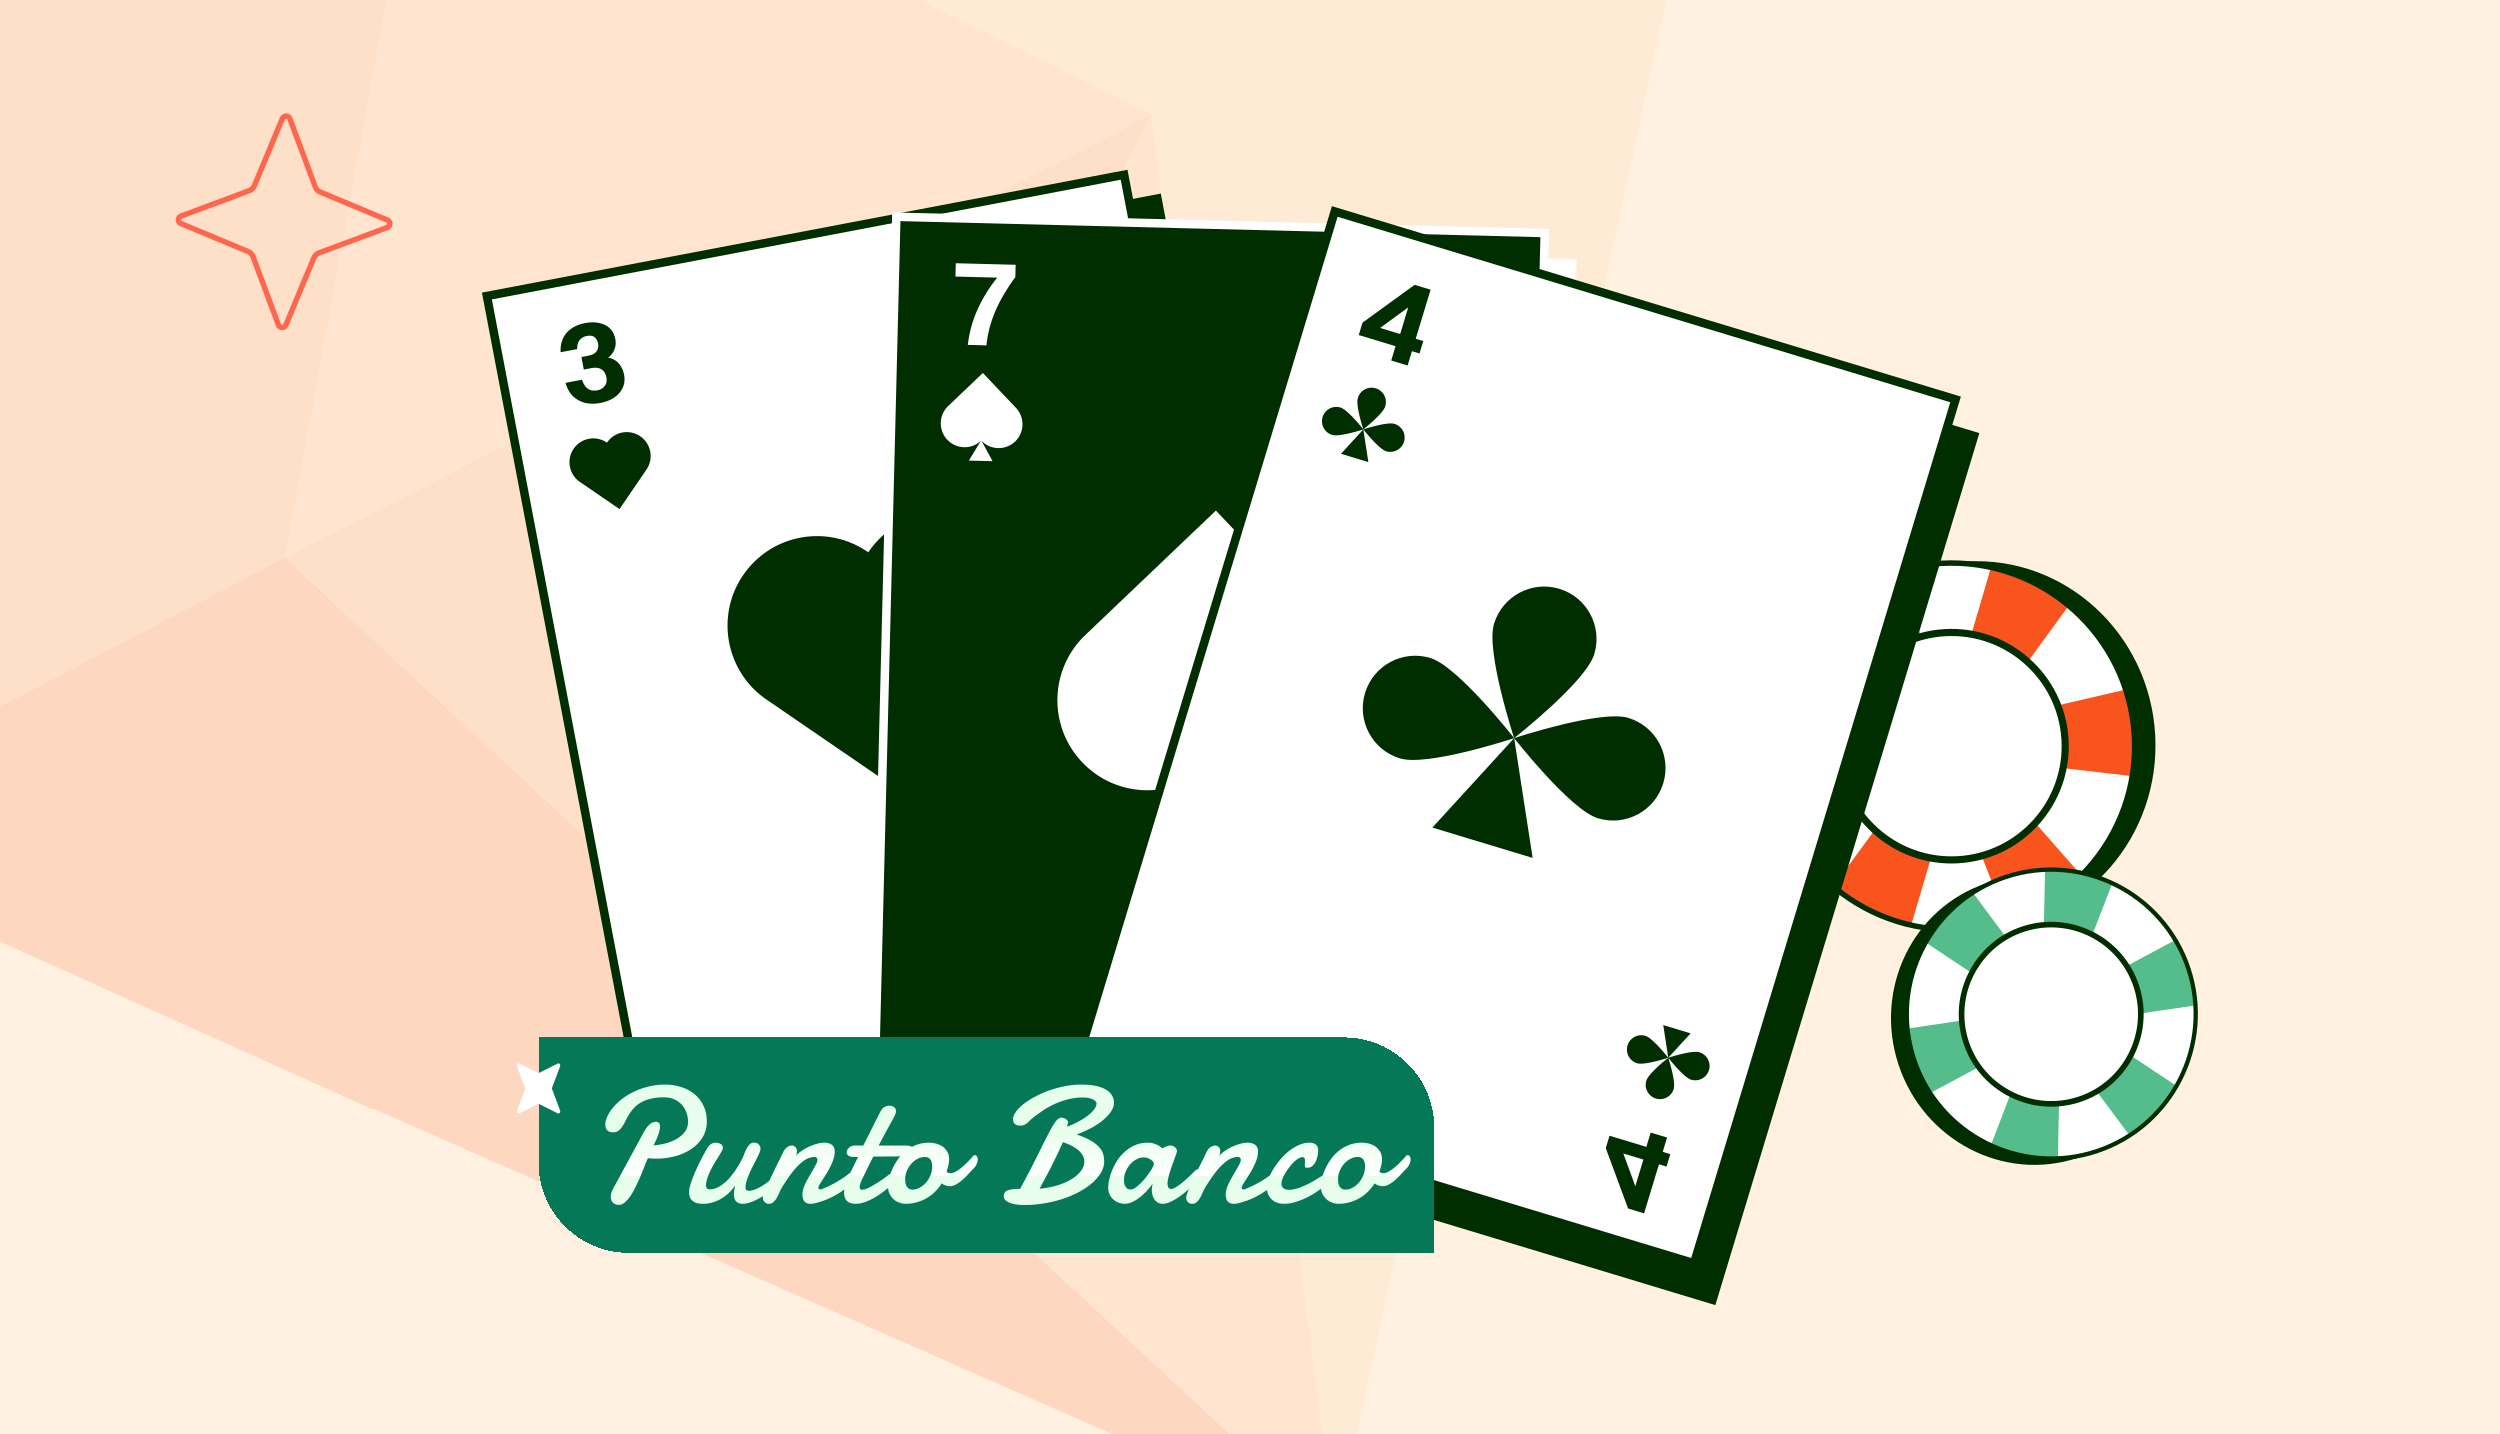 <svg xmlns="http://www.w3.org/2000/svg" width="441" height="253" fill="none"><g clip-path="url(#a)"><path fill="#FFF0DF" d="M0 0h441v253H0z"/><g opacity=".16"><path fill="#F9541D" d="m50.263 98.32 46.149 42.916-30.705 54.436-108.425-48.785L50.263 98.32Z"/><path fill="#FB8A54" d="M186.221-98.92 147.195-7.418 75.938-42.615 186.22-98.92Z"/><path fill="#FDAB76" d="M203.126 20.137 50.094 98.34 75.936-42.614l127.19 62.75Z"/><path fill="#F9541D" d="m235.756 270.392-170.074-74.89 30.728-54.266 139.346 129.156Z"/><path fill="#FDAB76" d="m235.562 270.243-107.89-100.114 75.451-149.992 32.439 250.106Z"/><path fill="#FECEA4" d="m203.13 20.135 97.19-49.645-64.728 299.921L203.13 20.135Z"/><path fill="#FB8A54" d="m203.128 20.136-75.429 150.162-77.431-71.98 152.86-78.182Z"/><path fill="#FECEA4" d="m300.49-29.531-97.361 49.667-55.933-27.554 38.878-91.307L300.49-29.53Z"/><path fill="#FB8A54" d="M-35.561 14.473 75.928-42.61 50.266 98.318l-92.96 48.738 7.133-132.583Z"/></g><path fill="#FF664E" fill-rule="evenodd" d="m45.094 45.144 4.463 11.99a.232.232 0 0 0 .432.006l.001-.001 4.919-11.801.001-.003a2.156 2.156 0 0 1 1.226-1.185l.008-.003 11.99-4.463a.232.232 0 0 0 .006-.432h-.001l-11.801-4.92h-.003a2.156 2.156 0 0 1-1.185-1.226l-.003-.009-4.463-11.99a.232.232 0 0 0-.432-.006v.002l-4.92 11.8v.003a2.156 2.156 0 0 1-1.226 1.185l-.009.003-11.99 4.463a.232.232 0 0 0-.006.432l.002.001 11.8 4.919.003.001c.552.228.975.677 1.185 1.226l.003.008ZM31.73 39.872c-.998-.421-.962-1.837.043-2.212l11.99-4.463c.313-.12.56-.358.684-.658l4.922-11.809c.422-.998 1.838-.962 2.212.043l4.464 11.99c.12.313.358.56.657.684l11.81 4.922c.997.422.962 1.838-.043 2.212l-11.99 4.464c-.313.12-.56.358-.684.657l-4.923 11.81c-.421.997-1.837.962-2.212-.043l-4.463-11.99a1.198 1.198 0 0 0-.658-.684L31.73 39.872Z" clip-rule="evenodd"/><path fill="#002E00" d="M346.93 99.04c17.364-.969 32.248 12.725 33.244 30.585.995 17.861-12.274 33.124-29.638 34.092-17.364.968-32.247-12.726-33.243-30.586-.996-17.86 12.273-33.123 29.637-34.091Z"/><path fill="#fff" d="M342.422 99.373c17.831-.994 33.092 12.654 34.086 30.483.994 17.829-12.656 33.088-30.487 34.082-17.831.994-33.092-12.653-34.086-30.482-.994-17.83 12.655-33.089 30.487-34.083Z"/><path fill="#F9541D" d="M330.474 160.842a32.497 32.497 0 0 1-6.955-4.635l16.027-21.899-26.444 6.114a32.243 32.243 0 0 1-.549-15.303l25.793 3.044-16.959-19.269a32.437 32.437 0 0 1 6.511-5.241 32.456 32.456 0 0 1 6.398-3.003l9.622 24.294 7.273-24.788a32.368 32.368 0 0 1 7.907 2.702 32.58 32.58 0 0 1 5.954 3.804l-15.189 20.826 25.11-5.849a32.512 32.512 0 0 1 1.538 8.215 32.466 32.466 0 0 1-.383 7.054l-27.121-3.155 18.205 20.75a32.512 32.512 0 0 1-5.587 4.322l-.005.001a32.283 32.283 0 0 1-7.635 3.404l-9.475-24.038-7.398 25.066a32.494 32.494 0 0 1-6.638-2.416Z"/><path fill="#002E00" d="M342.394 98.897c-18.071 1.008-31.948 16.522-30.941 34.585 1.007 18.064 16.523 31.944 34.594 30.936 18.07-1.007 31.948-16.521 30.94-34.589-1.007-18.068-16.523-31.944-34.593-30.936v.004Zm3.599 64.56c-17.537.978-32.601-12.494-33.579-30.028-.978-17.535 12.496-32.598 30.033-33.575 17.537-.978 32.602 12.494 33.579 30.028.978 17.535-12.496 32.598-30.033 33.575Z"/><path fill="#fff" d="M343.141 111.867c10.915-.609 20.256 7.746 20.864 18.66.609 10.915-7.746 20.256-18.66 20.865-10.915.608-20.256-7.747-20.865-18.661-.608-10.915 7.747-20.256 18.661-20.864Z"/><path fill="#002E00" d="M343.09 110.967c-11.392.635-20.144 10.421-19.509 21.813.635 11.391 10.421 20.144 21.812 19.509 11.392-.635 20.144-10.421 19.509-21.813-.635-11.391-10.421-20.144-21.812-19.509Zm2.233 40.062c-10.699.597-19.887-7.621-20.483-18.32-.596-10.698 7.621-19.886 18.32-20.482 10.699-.597 19.886 7.621 20.483 18.319.596 10.699-7.621 19.887-18.32 20.483Z"/><g clip-path="url(#b)"><path fill="#002E00" stroke="#002E00" stroke-width="1.5" d="M121.531 212.823 91.764 56.413 204.168 35.02l29.767 156.411-112.404 21.392Z"/><path fill="#FEFFFE" stroke="#002E00" stroke-width="1.5" d="M115.656 208.626 85.889 52.216l112.404-21.393 29.767 156.411-112.404 21.392Z"/><path fill="#002E00" d="M103.21 71.062c.839.196 1.739.202 2.703.02.938-.178 1.751-.497 2.438-.956.685-.472 1.186-1.054 1.501-1.745.316-.691.395-1.45.238-2.275-.125-.66-.365-1.232-.72-1.717a3.108 3.108 0 0 0-1.348-1.086 2.75 2.75 0 0 0-.75-.208 3.284 3.284 0 0 0 1.146-1.544c.2-.538.24-1.124.12-1.759-.145-.762-.459-1.38-.943-1.853-.484-.474-1.102-.79-1.855-.95-.742-.175-1.595-.171-2.558.012-.963.183-1.774.514-2.431.994a4.235 4.235 0 0 0-1.46 1.756c-.313.704-.444 1.498-.394 2.383l2.928-.555c-.034-.665.109-1.191.429-1.581.32-.39.74-.634 1.259-.732.609-.116 1.07-.039 1.383.23.312.257.513.627.605 1.11.096.507.011.957-.256 1.35-.267.392-.774.66-1.522.801l-1.16.22.419 2.21 1.217-.231c.862-.164 1.506-.089 1.934.225.437.298.714.752.829 1.361.121.635.022 1.153-.296 1.556-.305.4-.736.652-1.294.758-.646.123-1.194.036-1.645-.26-.452-.309-.804-.847-1.055-1.615l-2.909.552c.262.963.692 1.743 1.291 2.34.61.581 1.328.978 2.156 1.189ZM207.376 171.299c.708-.489 1.544-.825 2.508-1.008.938-.178 1.811-.179 2.619-.004.81.188 1.489.546 2.035 1.074.547.527.899 1.204 1.055 2.029.125.66.112 1.281-.04 1.862a3.104 3.104 0 0 1-.858 1.504c-.183.184-.39.34-.621.468a3.293 3.293 0 0 1 1.632 1.017c.383.428.635.958.755 1.593.145.762.079 1.452-.198 2.07-.277.618-.736 1.139-1.378 1.563-.626.435-1.421.744-2.385.926-.963.183-1.839.172-2.626-.034a4.238 4.238 0 0 1-2.001-1.1c-.549-.54-.963-1.231-1.241-2.073l2.928-.555c.212.63.538 1.068.979 1.313.44.246.92.319 1.44.22.608-.115 1.009-.356 1.202-.721.196-.353.248-.77.157-1.253-.097-.508-.341-.895-.733-1.163-.392-.267-.962-.33-1.71-.188l-1.16.22-.419-2.209 1.217-.231c.862-.164 1.434-.47 1.717-.918.297-.438.388-.961.273-1.571-.121-.634-.402-1.081-.845-1.339-.43-.26-.924-.337-1.482-.231-.647.122-1.125.404-1.436.844-.308.453-.438 1.083-.39 1.889l-2.909.552c-.109-.992.006-1.875.345-2.65a4.784 4.784 0 0 1 1.57-1.896ZM101.192 79.161a4.196 4.196 0 0 1 5.838-1.096l.038.027.019-.03a4.207 4.207 0 0 1 5.853-1.1 4.222 4.222 0 0 1 1.101 5.862l-4.761 6.974-6.991-4.79a4.21 4.21 0 0 1-1.098-5.847h.001ZM131.098 101.45c4.917-7.2 14.733-9.045 21.926-4.117l.143.1.073-.11c4.927-7.218 14.77-9.069 21.98-4.13 7.21 4.938 9.064 14.796 4.136 22.014l-17.882 26.192-26.258-17.991c-7.193-4.928-9.04-14.758-4.124-21.959l.006.001ZM202.533 164.505a4.194 4.194 0 0 0 5.833-1.118l.026-.039.029.021a4.207 4.207 0 0 0 5.848-1.121 4.222 4.222 0 0 0-1.122-5.857l-6.985-4.745-4.751 7.018a4.211 4.211 0 0 0 1.12 5.842l.002-.001Z"/></g><g clip-path="url(#c)"><path fill="#FEFFFE" stroke="#FEFFFE" stroke-width="1.5" d="m158.977 202.751 3.986-159.168 114.386 2.865-3.987 159.168-114.385-2.865Z"/><path fill="#002E00" stroke="#FEFFFE" stroke-width="1.5" d="m154.121 197.406 3.987-159.167 114.386 2.865-3.987 159.168-114.386-2.866Z"/><path fill="#FEFFFE" d="M172.56 54.328a20.824 20.824 0 0 0-1.838 6.509l3.281.084c.157-1.484.458-2.898.904-4.242a23.102 23.102 0 0 1 1.733-3.96 34.613 34.613 0 0 1 2.465-3.823l.056-2.19-10.557-.27-.061 2.349 7.377.189a25.882 25.882 0 0 0-3.36 5.354ZM252.861 186.387a20.847 20.847 0 0 1-1.503-6.595l3.281.084c.081 1.49.31 2.918.686 4.282a23.159 23.159 0 0 0 1.528 4.045 34.67 34.67 0 0 0 2.267 3.943l-.056 2.191-10.558-.27.06-2.35 7.377.189a25.897 25.897 0 0 1-3.082-5.519ZM173.125 77.74a4.196 4.196 0 0 0 5.937.146l.001-.002a4.212 4.212 0 0 0 .147-5.946l-5.835-6.145-6.113 5.825a4.22 4.22 0 0 0-.149 5.962 4.205 4.205 0 0 0 5.923.178l-2.128 3.488 4.18.103-1.963-3.61ZM213.544 135.062c6.019 6.334 16.031 6.578 22.358.55l.003-.005c6.328-6.029 6.575-16.059.555-22.397l-21.975-23.143-23.024 21.939c-6.35 6.047-6.601 16.102-.561 22.456 6.001 6.321 15.956 6.607 22.307.669l-8.016 13.135 15.743.391-7.39-13.595ZM254.62 163.149a4.196 4.196 0 0 1 5.936.158l.001.002a4.211 4.211 0 0 1-.157 5.946l-6.142 5.838-5.807-6.13a4.221 4.221 0 0 1 .156-5.962 4.204 4.204 0 0 1 5.924.125l-1.947-3.592 4.18.111-2.144 3.504Z"/></g><g clip-path="url(#d)"><path fill="#002E00" stroke="#002E00" stroke-width="1.5" d="m192.574 196.133 46.135-152.387 109.513 33.156-46.135 152.387-109.513-33.156Z"/><path fill="#FEFFFE" stroke="#002E00" stroke-width="1.5" d="M189.314 189.691 235.45 37.304 344.962 70.46l-46.135 152.387-109.513-33.156Z"/><path fill="#002E00" fill-rule="evenodd" d="m246.175 61.07-.766 2.526 2.892.878.767-2.526 1.335.405.665-2.192-1.335-.405 2.625-8.655-2.819-.855-9.19 6.664-.665 2.191 6.491 1.97Zm.813-2.146 1.426-4.702-4.968 3.627 3.542 1.075ZM290.414 202.311l.766-2.526 2.893.877-.766 2.526 1.335.405-.665 2.192-1.335-.405-2.626 8.655-2.818-.855-3.94-10.647.665-2.191 6.491 1.969Zm-.517 2.236-1.426 4.702-2.116-5.776 3.542 1.074Z" clip-rule="evenodd"/><path fill="#002E00" d="M240.488 75.743s3.454-2.707 3.858-4.042a2.523 2.523 0 1 0-4.828-1.462c-.404 1.336.97 5.504.97 5.504ZM240.488 75.745s-2.702-3.457-4.035-3.86a2.525 2.525 0 0 0-3.146 1.686 2.525 2.525 0 0 0 1.683 3.149c1.333.404 5.498-.975 5.498-.975ZM244.523 79.604c-1.333-.403-4.034-3.86-4.034-3.86s4.164-1.379 5.498-.975a2.523 2.523 0 0 1 1.682 3.148 2.524 2.524 0 0 1-3.146 1.687Z"/><path fill="#002E00" d="m236.55 80.052 3.938-4.308.89 5.768-4.828-1.46ZM294.28 186.59s1.367 4.171.962 5.505a2.524 2.524 0 0 1-3.148 1.684 2.526 2.526 0 0 1-1.679-3.151c.407-1.335 3.865-4.038 3.865-4.038ZM294.28 186.589s-4.166 1.373-5.499.968a2.523 2.523 0 0 1-1.678-3.15 2.524 2.524 0 0 1 3.148-1.683c1.333.405 4.029 3.865 4.029 3.865ZM299.78 185.622c-1.333-.405-5.499.968-5.499.968s2.696 3.46 4.029 3.866a2.523 2.523 0 0 0 3.148-1.683 2.524 2.524 0 0 0-1.678-3.151Z"/><path fill="#002E00" d="m293.399 180.821.882 5.769 3.944-4.301-4.826-1.468ZM267.096 130.205s12.653-9.919 14.133-14.808c1.481-4.894-1.279-10.055-6.161-11.533-4.886-1.479-10.043 1.29-11.524 6.179-1.48 4.893 3.552 20.162 3.552 20.162ZM267.095 130.209s-9.896-12.66-14.778-14.139c-4.886-1.478-10.043 1.29-11.524 6.179-1.48 4.894 1.28 10.055 6.162 11.533 4.886 1.479 20.14-3.573 20.14-3.573ZM281.876 144.347c-4.882-1.479-14.778-14.139-14.778-14.139s15.254-5.052 20.14-3.573c4.886 1.478 7.642 6.639 6.162 11.533-1.481 4.889-6.638 7.657-11.524 6.179ZM252.671 145.986l14.426-15.777 3.259 21.127-17.685-5.35Z"/></g><g filter="url(#e)"><path fill="#047857" d="M91 181h142.09c8.787 0 15.91 7.123 15.91 15.91V219H106.91C98.123 219 91 211.877 91 203.09V181Z" shape-rendering="crispEdges"/><g filter="url(#f)"><path fill="url(#g)" d="M110.291 201.802c-.182.402-.383.884-.603 1.448a65.39 65.39 0 0 1-.716 1.763 33.722 33.722 0 0 1-.832 1.821 12.158 12.158 0 0 1-.917 1.62c-.315.468-.645.85-.989 1.146-.335.297-.679.445-1.032.445-.296 0-.54-.048-.731-.144-.191-.086-.34-.2-.445-.344a1.313 1.313 0 0 1-.229-.444 2.266 2.266 0 0 1-.057-.487c0-.23.033-.464.1-.703a4.07 4.07 0 0 1 .272-.659l5.49-10.106c.239-.421.464-.75.674-.989.22-.239.421-.416.602-.531.191-.114.359-.181.502-.2.143-.029.263-.043.358-.043.172 0 .33.062.473.186.144.115.215.33.215.645 0 .306-.081.726-.243 1.262-.163.535-.464 1.223-.903 2.064a12.46 12.46 0 0 0 2.207-.373 7.845 7.845 0 0 0 1.95-.817 4.571 4.571 0 0 0 1.404-1.247c.354-.497.531-1.07.531-1.72 0-.574-.096-1.118-.287-1.634a3.841 3.841 0 0 0-.817-1.377 3.706 3.706 0 0 0-1.319-.946c-.525-.239-1.132-.358-1.82-.358-.937 0-1.744.091-2.423.272a6.717 6.717 0 0 0-1.734.688 4.977 4.977 0 0 0-1.204.99 8.9 8.9 0 0 0-.846 1.132c-.229.382-.435.76-.616 1.132a7.25 7.25 0 0 1-.574.989 2.748 2.748 0 0 1-.659.703c-.249.172-.555.258-.918.258-.468 0-.817-.12-1.046-.358-.22-.239-.33-.579-.33-1.018 0-.44.12-.918.359-1.434a6.99 6.99 0 0 1 1.017-1.577c.44-.525.97-1.027 1.591-1.505a11.649 11.649 0 0 1 2.122-1.29 12.938 12.938 0 0 1 2.552-.888c.927-.23 1.901-.345 2.924-.345.955 0 1.873.139 2.752.416a6.886 6.886 0 0 1 2.351 1.219 5.929 5.929 0 0 1 1.62 2.049c.411.813.616 1.768.616 2.867 0 1.004-.244 1.912-.731 2.724a6.53 6.53 0 0 1-1.949 2.05c-.813.554-1.754.984-2.824 1.29a12.64 12.64 0 0 1-3.383.444c-.249 0-.502-.004-.76-.014a6.453 6.453 0 0 1-.745-.072Zm23.214 4.272c-.42.478-.912.946-1.476 1.405-.555.449-1.128.85-1.72 1.204-.593.354-1.176.635-1.749.846-.574.219-1.09.329-1.548.329-.459 0-.832-.129-1.118-.387-.287-.258-.431-.697-.431-1.318 0-.44.077-.951.23-1.534a8.02 8.02 0 0 1-2.208 2.179 6.56 6.56 0 0 1-1.605.759 5.992 5.992 0 0 1-1.935.301c-.316 0-.622-.033-.918-.1a2.06 2.06 0 0 1-.76-.344 1.771 1.771 0 0 1-.53-.645c-.134-.277-.201-.621-.201-1.032 0-.01.02-.153.058-.43.038-.287.157-.731.358-1.333.21-.612.531-1.4.961-2.366.43-.965 1.036-2.135 1.82-3.512.201-.363.43-.621.688-.774a1.633 1.633 0 0 1 1.276-.186c.143.029.277.081.401.158a.822.822 0 0 1 .301.272.612.612 0 0 1 .115.373.847.847 0 0 1-.043.272c-.048.163-.153.378-.315.645-.153.258-.335.559-.545.903-.21.335-.435.698-.674 1.09-.229.392-.444.798-.645 1.218a10.64 10.64 0 0 0-.516 1.29c-.143.43-.225.851-.244 1.262 0 .172.048.329.144.473.095.143.253.215.473.215a3.36 3.36 0 0 0 1.777-.516 7.577 7.577 0 0 0 1.563-1.276c.478-.516.908-1.066 1.29-1.649.392-.592.717-1.132.975-1.619a7.04 7.04 0 0 0 .473-1.047 10.6 10.6 0 0 1 .458-1.032c.163-.315.349-.578.559-.788.211-.21.473-.316.789-.316.344 0 .616.11.817.33.201.22.301.483.301.788 0 .173-.067.411-.201.717-.124.296-.286.641-.487 1.032a76.8 76.8 0 0 1-.631 1.233c-.229.44-.444.889-.645 1.348a13.07 13.07 0 0 0-.487 1.333c-.125.43-.187.831-.187 1.204 0 .344.211.516.631.516.296 0 .664-.086 1.104-.258a7.962 7.962 0 0 0 1.376-.717c.487-.315.97-.683 1.448-1.104.487-.42.917-.874 1.29-1.361l.143 1.949Zm.623-5.275c.192-.411.431-.717.717-.918.287-.2.569-.301.846-.301.229 0 .435.086.616.258.182.163.273.407.273.732 0 .124-.015.258-.043.401a2.072 2.072 0 0 1-.158.459c.21-.268.511-.54.903-.817.392-.287.822-.54 1.29-.76.478-.23.965-.416 1.462-.559a5.254 5.254 0 0 1 1.434-.215c.506 0 .927.124 1.261.372.344.239.516.65.516 1.233 0 .344-.052.703-.157 1.075a7.635 7.635 0 0 1-.416 1.118c-.163.373-.349.741-.559 1.104-.201.354-.402.688-.602 1.004l-.559.874c-.163.258-.292.473-.387.645a.814.814 0 0 0-.187.53c0 .077.024.144.072.201.048.057.124.086.229.086.067 0 .144-.005.23-.014a.956.956 0 0 0 .315-.158c.516-.191 1.042-.43 1.577-.717a21.71 21.71 0 0 0 1.562-.903c.497-.325.951-.645 1.362-.96.421-.325.769-.617 1.047-.875a.778.778 0 0 1 .229-.143.604.604 0 0 1 .215-.043c.162 0 .287.062.373.186a.76.76 0 0 1 .143.474c0 .296-.096.625-.287.989-.181.363-.473.702-.874 1.017-.545.392-1.047.751-1.505 1.075-.449.325-.913.631-1.391.918-.468.277-.974.54-1.519.788-.535.239-1.166.464-1.892.674a6.107 6.107 0 0 1-.688.172 3.02 3.02 0 0 1-.559.057c-.507 0-.88-.138-1.119-.415-.229-.287-.344-.684-.344-1.19v-.186c.01-.067.02-.139.029-.215.019-.297.096-.622.229-.975.144-.354.311-.717.502-1.09.201-.372.411-.74.631-1.103.22-.373.42-.722.602-1.047.191-.334.349-.631.473-.889s.186-.468.186-.63a.517.517 0 0 0-.129-.359c-.076-.105-.196-.157-.358-.157-.612 0-1.195.181-1.749.544a8.044 8.044 0 0 0-1.534 1.348 14.92 14.92 0 0 0-1.318 1.677c-.402.592-.755 1.123-1.061 1.591a9.35 9.35 0 0 0-.531 1.018c-.152.353-.315.688-.487 1.003a3.025 3.025 0 0 1-.588.76c-.21.21-.478.315-.802.315-.335 0-.598-.105-.789-.315a1.109 1.109 0 0 1-.287-.774c0-.163.067-.425.201-.788.134-.364.306-.784.516-1.262.21-.478.445-.989.703-1.534l.788-1.634c.268-.545.521-1.056.76-1.534.239-.477.435-.884.587-1.218Zm15.919.731a80.325 80.325 0 0 0-1.004 2.021c-.315.65-.611 1.252-.888 1.806-.115.23-.23.497-.344.803a2.374 2.374 0 0 0-.158.788.52.52 0 0 0 .086.316c.067.076.172.114.315.114.201 0 .454-.057.76-.172a9.74 9.74 0 0 0 .989-.473c.354-.2.726-.425 1.118-.673a33.992 33.992 0 0 0 2.236-1.606c.344-.277.65-.53.918-.76a.77.77 0 0 1 .43-.157c.162 0 .296.071.401.215a.898.898 0 0 1 .158.545c0 .219-.053.444-.158.673-.105.23-.296.454-.573.674a36.312 36.312 0 0 1-1.892 1.605c-.631.507-1.262.956-1.893 1.348-.621.382-1.237.688-1.849.917a5.031 5.031 0 0 1-1.777.344c-.382 0-.703-.052-.961-.157a1.628 1.628 0 0 1-.63-.402 1.672 1.672 0 0 1-.33-.616 2.802 2.802 0 0 1-.1-.76c0-.478.081-.975.243-1.491.163-.516.344-.979.545-1.39.287-.593.569-1.18.846-1.763.286-.583.564-1.142.831-1.677h-.616c-.535 0-.903-.086-1.104-.258-.201-.172-.301-.368-.301-.588 0-.096.029-.21.086-.344.067-.143.158-.273.272-.387.125-.124.273-.23.445-.316s.368-.129.587-.129h1.549l3.024-6.006c.191-.363.425-.621.703-.774.286-.162.583-.244.888-.244.287 0 .55.077.789.23.239.153.358.406.358.76 0 .181-.043.367-.129.559a7.651 7.651 0 0 1-.315.645 56.95 56.95 0 0 1-.316.587c-.124.22-.258.459-.401.717-.134.249-.277.511-.43.789-.143.277-.287.544-.43.802-.325.612-.669 1.257-1.032 1.935h4.673c.229 0 .44.015.631.043.191.02.353.067.487.144a.752.752 0 0 1 .33.286c.076.125.114.292.114.502a.93.93 0 0 1-.057.316.602.602 0 0 1-.186.286.984.984 0 0 1-.373.215 2.217 2.217 0 0 1-.602.115l-5.963.043Zm9.08.072c-.449 0-.883.114-1.304.344a3.897 3.897 0 0 0-1.104.888 4.46 4.46 0 0 0-.759 1.248 3.635 3.635 0 0 0-.287 1.419c0 .181.014.382.043.602.029.21.086.411.172.602.095.181.229.334.401.458.172.125.402.187.688.187.44 0 .865-.115 1.276-.344a4.272 4.272 0 0 0 1.118-.918c.325-.382.583-.812.774-1.29a3.872 3.872 0 0 0 .244-2.035 1.44 1.44 0 0 0-.172-.574 1.009 1.009 0 0 0-.387-.415c-.172-.115-.406-.172-.703-.172Zm.746-2.523c.363 0 .75.048 1.161.143.42.096.807.258 1.161.487.354.23.645.536.874.918.239.373.359.836.359 1.39 0 .287-.038.617-.115.989a7.574 7.574 0 0 1-.344 1.147.809.809 0 0 0 .33.244c.124.048.258.072.401.072.201 0 .421-.058.66-.172.248-.115.501-.263.759-.445.258-.181.516-.387.774-.616a17.542 17.542 0 0 0 1.348-1.333c.191-.211.349-.387.473-.531a.331.331 0 0 1 .244-.1c.133 0 .253.072.358.215.105.134.158.325.158.573 0 .249-.077.535-.23.86-.143.325-.415.665-.817 1.018-.229.249-.492.535-.788.86a10.79 10.79 0 0 1-.946.918c-.335.286-.684.53-1.047.731a2.24 2.24 0 0 1-1.089.301c-.249 0-.492-.038-.731-.115a2.628 2.628 0 0 1-.703-.373 8.721 8.721 0 0 1-1.175 1.463c-.44.439-.932.817-1.476 1.132a7.152 7.152 0 0 1-1.749.731 7.058 7.058 0 0 1-1.993.272c-.267 0-.578-.052-.932-.157a3.303 3.303 0 0 1-1.017-.516 3.19 3.19 0 0 1-.803-.961c-.22-.392-.33-.869-.33-1.433 0-.383.062-.841.187-1.376a9.25 9.25 0 0 1 .559-1.649c.258-.573.578-1.137.96-1.691a7.381 7.381 0 0 1 1.391-1.505 6.472 6.472 0 0 1 1.834-1.076c.688-.277 1.453-.415 2.294-.415Zm24.411-2.824a18.935 18.935 0 0 0 2.236-1.061 11.294 11.294 0 0 0 1.606-1.075c.43-.363.755-.712.975-1.046.219-.335.329-.641.329-.918 0-.095-.047-.205-.143-.33a1.34 1.34 0 0 0-.444-.344 2.837 2.837 0 0 0-.731-.258 4.188 4.188 0 0 0-1.033-.114c-1.051 0-2.026.129-2.924.387-.898.248-1.715.554-2.451.917s-1.386.746-1.95 1.147c-.563.392-1.036.736-1.419 1.032a6.093 6.093 0 0 0-.63.545 7.914 7.914 0 0 1-.516.473c-.163.134-.34.243-.531.329-.191.086-.42.129-.688.129-.401 0-.717-.095-.946-.286-.22-.191-.33-.459-.33-.803 0-.411.163-.846.488-1.304.325-.469.774-.932 1.347-1.391a12.964 12.964 0 0 1 2.021-1.304 17.317 17.317 0 0 1 2.495-1.104c.898-.315 1.83-.569 2.795-.76a15.173 15.173 0 0 1 2.924-.287c1.003 0 1.868.082 2.595.244.726.163 1.318.387 1.777.674.468.287.812.626 1.032 1.018.23.391.344.817.344 1.275 0 .459-.153.937-.458 1.434-.306.497-.746.994-1.319 1.491-.564.497-1.257.974-2.079 1.433-.812.449-1.729.86-2.752 1.233 1.013.334 1.835.688 2.466 1.061.64.363 1.137.745 1.49 1.146.363.392.607.803.731 1.233.125.421.187.856.187 1.305 0 .659-.182 1.309-.545 1.949-.363.64-.87 1.247-1.519 1.821-.641.564-1.405 1.089-2.294 1.577-.879.477-1.84.893-2.881 1.247a21.881 21.881 0 0 1-3.297.802 20.474 20.474 0 0 1-3.512.301c-.421 0-.846-.024-1.276-.071a5.598 5.598 0 0 1-1.19-.258 2.52 2.52 0 0 1-.874-.502c-.22-.21-.33-.483-.33-.817v-.1c.01-.039.019-.082.029-.129.038-.077.081-.168.129-.273.048-.114.158-.224.33-.33.172-.105.439-.191.802-.258.373-.076.903-.114 1.591-.114a150.123 150.123 0 0 0 2.953-5.648 293.538 293.538 0 0 1 1.964-3.913c.526-1.023.965-1.778 1.319-2.265.363-.488.717-.731 1.061-.731.153 0 .301.024.444.071.143.048.268.115.373.201a.83.83 0 0 1 .272.301.755.755 0 0 1 .101.387.553.553 0 0 0-.129.301 3.22 3.22 0 0 0-.015.33Zm-.788 2.738c-.43.974-.836 1.849-1.219 2.623a89.761 89.761 0 0 1-1.06 2.136c-.335.64-.655 1.242-.961 1.806l-.874 1.634a15.365 15.365 0 0 0 3.096-.573c.965-.297 1.801-.66 2.509-1.09.716-.43 1.275-.912 1.677-1.447.411-.536.616-1.099.616-1.692 0-.268-.062-.549-.186-.846-.115-.296-.316-.592-.602-.888-.287-.297-.674-.588-1.161-.875-.488-.287-1.099-.549-1.835-.788Zm14.27 2.68c-.45 0-.884.115-1.305.344-.42.23-.793.531-1.118.903a4.488 4.488 0 0 0-.774 1.262 3.59 3.59 0 0 0-.287 1.39c0 .191.01.392.029.602.029.201.086.387.172.559.086.172.205.316.358.43.163.115.378.172.645.172.211 0 .454-.09.731-.272.287-.191.579-.43.875-.717.306-.296.602-.616.889-.96.286-.354.544-.698.774-1.032.229-.335.415-.636.559-.903.143-.268.215-.464.215-.588a.719.719 0 0 0-.187-.487 1.645 1.645 0 0 0-.458-.387 2.112 2.112 0 0 0-.588-.23 1.975 1.975 0 0 0-.53-.086Zm9.933 3.699c-.172.162-.401.387-.688.673-.286.287-.616.598-.989.932-.363.335-.755.674-1.175 1.018-.411.334-.836.64-1.276.917a7.84 7.84 0 0 1-1.276.674c-.42.182-.817.272-1.189.272-.335 0-.622-.071-.861-.215a1.981 1.981 0 0 1-.602-.559 2.613 2.613 0 0 1-.344-.774 3.617 3.617 0 0 1-.114-.903c0-.201.014-.396.043-.588.028-.2.076-.387.143-.559-.296.402-.635.817-1.018 1.247a9.99 9.99 0 0 1-1.218 1.162c-.43.344-.884.626-1.362.845-.468.23-.946.344-1.433.344-.249 0-.54-.052-.875-.157a2.846 2.846 0 0 1-1.677-1.376c-.201-.364-.301-.808-.301-1.334 0-.391.057-.86.172-1.404.124-.545.306-1.109.545-1.692.248-.592.559-1.175.932-1.749a7.64 7.64 0 0 1 1.347-1.533 6.31 6.31 0 0 1 1.763-1.104c.66-.287 1.395-.43 2.208-.43.42 0 .788.052 1.103.157.316.106.583.22.803.344.249.153.468.321.66.502.162-.086.329-.167.501-.244a3.79 3.79 0 0 1 .445-.172c.162-.057.301-.086.415-.086.363 0 .66.101.889.301.229.201.344.421.344.66a.724.724 0 0 1-.014.158c-.048.181-.124.41-.23.688-.095.277-.205.587-.329.931a93.05 93.05 0 0 0-.387 1.061 26.54 26.54 0 0 0-.344 1.075c-.105.354-.191.688-.258 1.004a3.762 3.762 0 0 0-.101.788c0 .287.048.526.144.717.095.181.258.272.487.272.143 0 .311-.043.502-.129.2-.095.415-.22.645-.373a9.92 9.92 0 0 0 .702-.516c.249-.2.488-.401.717-.602a36.822 36.822 0 0 0 1.706-1.634c.153-.124.301-.186.444-.186.191 0 .349.095.473.287.134.181.201.387.201.616a.916.916 0 0 1-.273.674Zm1.097-4.573c.191-.411.43-.717.717-.918.286-.2.568-.301.845-.301.23 0 .435.086.617.258.181.163.272.407.272.732a2.024 2.024 0 0 1-.201.86c.211-.268.512-.54.903-.817.392-.287.822-.54 1.291-.76.477-.23.965-.416 1.462-.559a5.242 5.242 0 0 1 1.433-.215c.507 0 .927.124 1.262.372.344.239.516.65.516 1.233 0 .344-.053.703-.158 1.075a7.522 7.522 0 0 1-.416 1.118 10.79 10.79 0 0 1-.559 1.104c-.2.354-.401.688-.602 1.004l-.559.874a15.1 15.1 0 0 0-.387.645.818.818 0 0 0-.186.53c0 .077.024.144.071.201.048.057.125.086.23.086.067 0 .143-.005.229-.014a.956.956 0 0 0 .315-.158c.516-.191 1.042-.43 1.577-.717a21.734 21.734 0 0 0 1.563-.903c.497-.325.951-.645 1.362-.96.42-.325.769-.617 1.046-.875a.778.778 0 0 1 .229-.143.609.609 0 0 1 .215-.043c.163 0 .287.062.373.186a.753.753 0 0 1 .143.474c0 .296-.095.625-.286.989-.182.363-.473.702-.875 1.017-.544.392-1.046.751-1.505 1.075a19.63 19.63 0 0 1-1.39.918c-.469.277-.975.54-1.52.788-.535.239-1.166.464-1.892.674a6.054 6.054 0 0 1-.688.172 3.02 3.02 0 0 1-.559.057c-.507 0-.879-.138-1.118-.415-.23-.287-.344-.684-.344-1.19v-.186l.028-.215c.02-.297.096-.622.23-.975.143-.354.31-.717.502-1.09.2-.372.41-.74.63-1.103.22-.373.421-.722.602-1.047.191-.334.349-.631.473-.889.125-.258.187-.468.187-.63a.517.517 0 0 0-.129-.359c-.077-.105-.196-.157-.359-.157-.611 0-1.194.181-1.749.544a8.069 8.069 0 0 0-1.533 1.348 14.814 14.814 0 0 0-1.319 1.677c-.401.592-.755 1.123-1.061 1.591a9.174 9.174 0 0 0-.53 1.018c-.153.353-.316.688-.488 1.003a3.046 3.046 0 0 1-.587.76 1.09 1.09 0 0 1-.803.315c-.335 0-.597-.105-.788-.315a1.104 1.104 0 0 1-.287-.774c0-.163.067-.425.201-.788.133-.364.305-.784.516-1.262.21-.478.444-.989.702-1.534l.788-1.634c.268-.545.521-1.056.76-1.534.239-.477.435-.884.588-1.218Zm19.731-.401a5.5 5.5 0 0 1-.1.989 3.99 3.99 0 0 1-.33 1.003 2.47 2.47 0 0 1-.588.788c-.239.211-.535.316-.888.316-.192 0-.316-.029-.373-.086-.048-.058-.072-.158-.072-.301v-.373c.01-.172.015-.334.015-.487 0-.172-.024-.316-.072-.43-.048-.125-.167-.187-.358-.187-.22 0-.469.086-.746.258a4.79 4.79 0 0 0-.817.645c-.268.268-.53.574-.788.918-.258.334-.492.678-.703 1.032-.2.344-.363.678-.487 1.003-.115.325-.172.602-.172.832 0 .334.115.597.344.788.239.191.559.287.96.287.43 0 .889-.072 1.376-.215.488-.144.97-.325 1.448-.545.488-.22.956-.459 1.405-.717.449-.258.855-.501 1.218-.731.373-.239.684-.439.932-.602.249-.172.411-.277.488-.315a.96.96 0 0 1 .43-.115c.114 0 .21.029.286.086.086.048.153.11.201.187a.608.608 0 0 1 .1.229.845.845 0 0 1 .029.201c0 .086-.01.191-.029.315-.019.115-.09.248-.215.401a6.399 6.399 0 0 1-.473.445 16.69 16.69 0 0 1-1.017.817 27.32 27.32 0 0 1-1.434 1.018c-.535.353-1.113.678-1.734.974-.612.297-1.248.54-1.907.731a6.657 6.657 0 0 1-1.949.301c-.488 0-.923-.076-1.305-.229a2.844 2.844 0 0 1-.946-.616 2.723 2.723 0 0 1-.588-.932 3.15 3.15 0 0 1-.2-1.118c0-.43.1-.922.301-1.477.2-.564.477-1.137.831-1.72s.769-1.156 1.247-1.72c.478-.564.994-1.066 1.548-1.505a8.392 8.392 0 0 1 1.749-1.061 4.587 4.587 0 0 1 1.849-.401c.211 0 .406.024.588.071.191.048.354.125.487.23a.905.905 0 0 1 .33.401c.086.172.129.378.129.617Zm6.959 1.204a2.68 2.68 0 0 0-1.304.344 3.897 3.897 0 0 0-1.104.888 4.463 4.463 0 0 0-.76 1.248 3.652 3.652 0 0 0-.286 1.419c0 .181.014.382.043.602.028.21.086.411.172.602.095.181.229.334.401.458.172.125.401.187.688.187.44 0 .865-.115 1.276-.344.42-.239.793-.545 1.118-.918.325-.382.583-.812.774-1.29a3.872 3.872 0 0 0 .244-2.035 1.44 1.44 0 0 0-.172-.574 1.009 1.009 0 0 0-.387-.415c-.172-.115-.406-.172-.703-.172Zm.746-2.523c.363 0 .75.048 1.161.143.42.096.807.258 1.161.487.353.23.645.536.874.918.239.373.359.836.359 1.39 0 .287-.039.617-.115.989a7.574 7.574 0 0 1-.344 1.147.802.802 0 0 0 .33.244c.124.048.258.072.401.072.201 0 .421-.058.659-.172.249-.115.502-.263.76-.445.258-.181.516-.387.774-.616a17.542 17.542 0 0 0 1.348-1.333c.191-.211.349-.387.473-.531a.33.33 0 0 1 .243-.1c.134 0 .254.072.359.215.105.134.157.325.157.573 0 .249-.076.535-.229.86-.143.325-.416.665-.817 1.018-.229.249-.492.535-.788.86a10.93 10.93 0 0 1-.946.918c-.335.286-.684.53-1.047.731a2.24 2.24 0 0 1-1.089.301c-.249 0-.492-.038-.731-.115a2.628 2.628 0 0 1-.703-.373 8.772 8.772 0 0 1-1.175 1.463c-.44.439-.932.817-1.477 1.132a7.129 7.129 0 0 1-1.748.731 7.063 7.063 0 0 1-1.993.272c-.268 0-.578-.052-.932-.157a3.308 3.308 0 0 1-1.018-.516 3.202 3.202 0 0 1-.802-.961c-.22-.392-.33-.869-.33-1.433 0-.383.062-.841.186-1.376a9.413 9.413 0 0 1 .559-1.649c.258-.573.579-1.137.961-1.691a7.404 7.404 0 0 1 1.39-1.505 6.478 6.478 0 0 1 1.835-1.076c.688-.277 1.453-.415 2.294-.415Z"/></g><path fill="#fff" d="m91.13 187.236 3.24-1.624c.271-.136.55.182.432.499l-1.408 3.738a.436.436 0 0 0 0 .302l1.408 3.738c.117.313-.157.634-.432.498l-3.24-1.623a.288.288 0 0 0-.262 0l-3.24 1.623c-.272.136-.55-.181-.432-.498l1.407-3.738a.436.436 0 0 0 0-.302l-1.407-3.738c-.118-.314.157-.635.432-.499l3.24 1.624a.294.294 0 0 0 .262 0Z"/></g><path fill="#002E00" d="M366.478 204.259c-13.013 4.303-27.151-3.06-31.576-16.446-4.426-13.385 2.536-27.724 15.55-32.027 13.014-4.302 27.151 3.061 31.577 16.446 4.425 13.386-2.537 27.725-15.551 32.027Z"/><path fill="#fff" d="M369.84 203.08c-13.364 4.418-27.779-2.832-32.197-16.195-4.418-13.362 2.834-27.776 16.198-32.194 13.364-4.419 27.779 2.832 32.197 16.194 4.418 13.362-2.834 27.776-16.198 32.195Z"/><path fill="#55BD8B" d="M366.308 153.854a25.536 25.536 0 0 1 6.243 2.098l-7.697 19.955 18.866-10.083a25.428 25.428 0 0 1 3.561 11.531l-20.252 2.981 16.861 11.18a25.596 25.596 0 0 1-3.877 5.325 25.715 25.715 0 0 1-4.252 3.599l-12.311-16.51-.443 20.355a25.529 25.529 0 0 1-6.572-.432 25.72 25.72 0 0 1-5.311-1.672l7.28-18.966-17.905 9.607a25.57 25.57 0 0 1-2.857-5.935 25.557 25.557 0 0 1-1.158-5.446l21.285-3.169-18.114-12.05a25.564 25.564 0 0 1 3.364-4.437l.003-.001a25.498 25.498 0 0 1 5.11-4.158l12.147 16.345.481-20.592c1.825-.04 3.683.105 5.548.475Z"/><path fill="#002E00" d="M369.959 203.436c13.543-4.477 20.916-19.132 16.44-32.67-4.475-13.538-19.132-20.913-32.676-16.436-13.543 4.478-20.916 19.133-16.439 32.674 4.477 13.542 19.133 20.913 32.676 16.436l-.001-.004Zm-15.997-48.385c13.143-4.346 27.372 2.811 31.717 15.953 4.345 13.142-2.814 27.37-15.957 31.716-13.144 4.345-27.373-2.812-31.718-15.954-4.345-13.141 2.814-27.37 15.958-31.715Z"/><path fill="#fff" d="M366.727 193.721c-8.18 2.705-17.004-1.734-19.709-9.914-2.704-8.18 1.735-17.004 9.915-19.709 8.18-2.704 17.004 1.735 19.708 9.915 2.705 8.18-1.734 17.004-9.914 19.708Z"/><path fill="#002E00" d="M366.952 194.395c8.537-2.823 13.187-12.067 10.365-20.604-2.823-8.538-12.067-13.188-20.604-10.365-8.538 2.822-13.188 12.066-10.365 20.604 2.822 8.537 12.066 13.187 20.604 10.365Zm-9.927-30.025c8.018-2.651 16.697 1.715 19.348 9.733s-1.715 16.697-9.733 19.348c-8.019 2.651-16.697-1.715-19.348-9.733-2.651-8.019 1.714-16.697 9.733-19.348Z"/></g><defs><clipPath id="a"><path fill="#fff" d="M0 0h441v253H0z"/></clipPath><clipPath id="b"><path fill="#fff" d="M85 51.556 203.879 29l30.945 163.09-118.88 22.556z"/></clipPath><clipPath id="c"><path fill="#fff" d="m157.379 37.406 120.96 3.097-4.248 165.946-120.96-3.097z"/></clipPath><clipPath id="d"><path fill="#fff" d="m234.967 36.308 115.79 35.126-48.19 158.851-115.789-35.125z"/></clipPath><filter id="e" width="165.832" height="40" x="87.168" y="181" color-interpolation-filters="sRGB" filterUnits="userSpaceOnUse"><feFlood flood-opacity="0" result="BackgroundImageFix"/><feColorMatrix in="SourceAlpha" result="hardAlpha" values="0 0 0 0 0 0 0 0 0 0 0 0 0 0 0 0 0 0 127 0"/><feOffset dx="4" dy="2"/><feComposite in2="hardAlpha" operator="out"/><feColorMatrix values="0 0 0 0 0 0 0 0 0 0.051 0 0 0 0 0 0 0 0 1 0"/><feBlend in2="BackgroundImageFix" result="effect1_dropShadow_12222_37585"/><feBlend in="SourceGraphic" in2="effect1_dropShadow_12222_37585" result="shape"/></filter><filter id="f" width="143.53" height="22.721" x="102.041" y="188.583" color-interpolation-filters="sRGB" filterUnits="userSpaceOnUse"><feFlood flood-opacity="0" result="BackgroundImageFix"/><feColorMatrix in="SourceAlpha" result="hardAlpha" values="0 0 0 0 0 0 0 0 0 0 0 0 0 0 0 0 0 0 127 0"/><feOffset dy=".492"/><feGaussianBlur stdDeviation=".369"/><feComposite in2="hardAlpha" operator="out"/><feColorMatrix values="0 0 0 0 0.263 0 0 0 0 0.22 0 0 0 0 0.792 0 0 0 1 0"/><feBlend in2="BackgroundImageFix" result="effect1_dropShadow_12222_37585"/><feBlend in="SourceGraphic" in2="effect1_dropShadow_12222_37585" result="shape"/></filter><linearGradient id="g" x1="170" x2="170" y1="185.5" y2="214.5" gradientUnits="userSpaceOnUse"><stop offset=".385" stop-color="#E7FEEC"/><stop offset=".67" stop-color="#fff"/><stop offset=".67" stop-color="#E7FEEC"/></linearGradient></defs></svg>